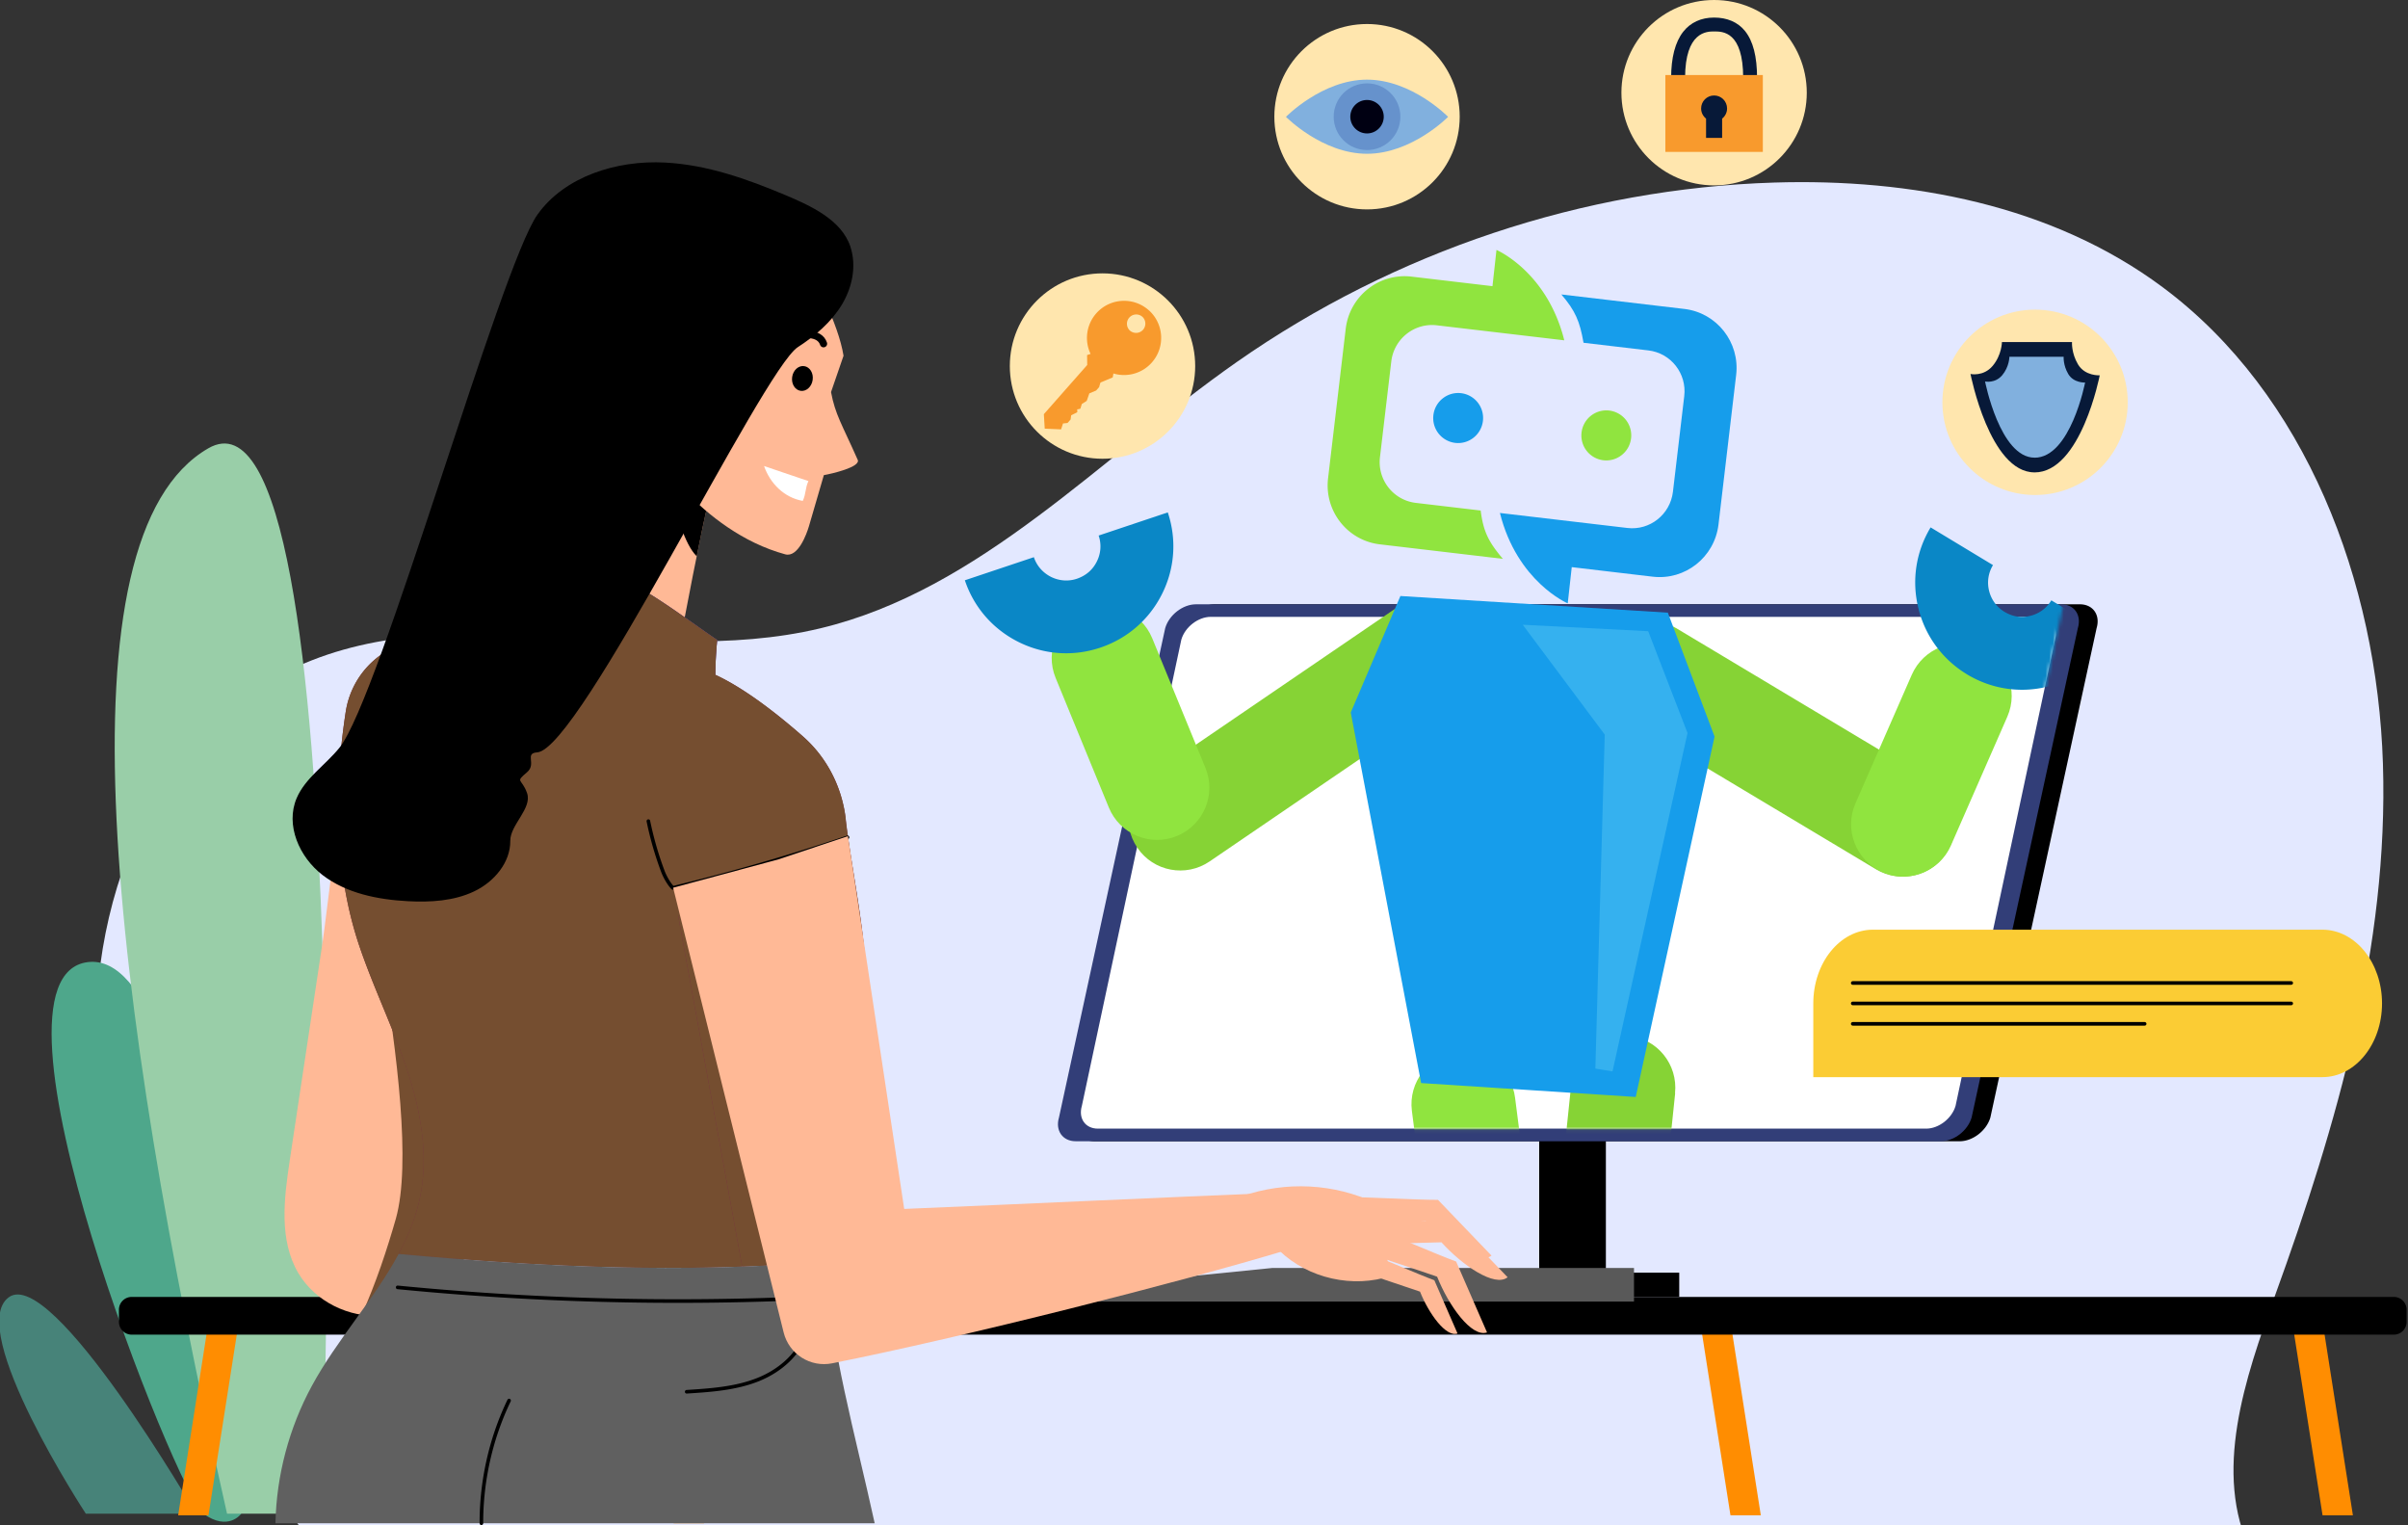 <svg width="668" height="423" fill="none" xmlns="http://www.w3.org/2000/svg"><rect width="100%" height="100%" fill="#333333" stroke="none"/><g clip-path="url(#a)"><path d="M88.165 430.39c-26.98-37.23-52.87-77.493-59.96-123.401-7.1-45.907 9.57-98.769 49.7-119.902 45-23.702 100.39-1.052 149.62-12.805 44.5-10.628 77.79-47.456 115.61-73.902 43.8-30.636 96.14-48.105 149.04-49.746 37.78-1.176 77.09 6.201 107.75 29.016 39.75 29.583 59.52 81.641 61.12 132.181 1.6 50.541-12.76 100.153-29.94 147.515-8.35 23-17.32 49.199-6.61 71.136l-536.3-.092h-.03z" fill="#E3E8FF"/><path d="M54.385 419.85s-40-69-52-60 21.43 60 21.43 60h30.57z" fill="#478379"/><path d="M66.925 419.85s-9.54-157-42.54-153 25.09 148 32.04 153c6.95 5 10.49 0 10.49 0h.01z" fill="#4EA78B"/><path d="M89.395 419.85s10.76-320-31.62-295.5-27.21 151.5 5.21 295.5h26.42-.01z" fill="#99CEA8"/><path d="M57.835 420.28h-8.41l8.83-56.33h8.41l-8.83 56.33zM644.295 420.28h8.42l-8.83-56.33h-8.42l8.83 56.33zM480.045 420.28h8.42l-8.83-56.33h-8.41l8.82 56.33z" fill="#FF8D01"/><path d="M36.535 370.18h627.54a3.54 3.54 0 0 0 3.54-3.54v-3.38a3.54 3.54 0 0 0-3.54-3.54H36.535a3.54 3.54 0 0 0-3.54 3.54v3.38c0 1.96 1.58 3.54 3.54 3.54zM543.635 316.54h-240.02c-3.63 0-5.72-2.95-4.65-6.58l29.48-135.77c1.07-3.63 4.88-6.58 8.51-6.58h240.02c3.63 0 5.72 2.95 4.65 6.58l-29.48 135.77c-1.07 3.63-4.88 6.58-8.51 6.58z" fill="#000"/><path d="M445.485 274.271h-18.5v78.72h18.5v-78.72z" fill="#000"/><path d="M465.835 352.99h-98.54v6.72h98.54v-6.72z" fill="#000"/><path d="M538.435 316.54h-240.02c-3.63 0-5.72-2.95-4.65-6.58l29.48-135.77c1.07-3.63 4.88-6.58 8.51-6.58h240.02c3.63 0 5.72 2.95 4.65 6.58l-29.48 135.77c-1.07 3.63-4.88 6.58-8.51 6.58z" fill="#323E78"/><path d="M534.335 313.041h-229.77c-3.48 0-5.47-2.82-4.45-6.3l27.6-129.35c1.02-3.48 4.67-6.3 8.15-6.3h229.77c3.48 0 5.47 2.82 4.45 6.3l-27.6 129.35c-1.02 3.48-4.67 6.3-8.15 6.3z" fill="#fff"/><path d="m353.025 351.68-58.9 5.92v3.41h159.16v-9.33h-100.26z" fill="#595959"/><path d="M195.305 422.49h-8.42l8.83-56.34h8.41l-8.82 56.34z" fill="#FF8D01"/><path d="M80.355 322.021c-1.58 10.5-2.99 21.96 2.41 31.1 4.64 7.85 14.04 12.46 23.13 11.8 9.09-.66 17.55-6.34 22.04-14.27 4.07-7.17 4.97-15.67 5.36-23.91 1.48-31.86-3.83-63.98-15.23-93.76-2.95-7.7-6.3-15.23-10.05-22.57-3.17-6.21-7.13-10.6-10.5-1.45-2.91 7.92-6.75 43.9-8.06 52.6-3.03 20.15-6.07 40.3-9.1 60.45v.01z" fill="#FFB996"/><path d="M118.065 232.99c-2.95-7.7-6.3-15.23-10.05-22.57-3.17-6.21-7.13-10.6-10.5-1.45-2.91 7.92 20.73 98.74 12.32 128.98-2.45 8.57-5.51 17.84-9.49 26.72 1.84.29 3.7.38 5.55.25 9.09-.66 17.55-6.34 22.04-14.27 4.07-7.17 4.97-15.67 5.36-23.91 1.48-31.86-3.83-63.98-15.23-93.76v.01z" fill="#754E30"/><path d="M186.795 125.171c21.374 0 38.7-17.327 38.7-38.7 0-21.374-17.326-38.7-38.7-38.7-21.373 0-38.7 17.326-38.7 38.7 0 21.373 17.327 38.7 38.7 38.7z" fill="#000"/><path d="m172.665 117.54-26.45 86.39c14.27 7.88 19 12.36 33.27 20.24 6.41-28.73 10.8-57.37 17.21-86.1-6.03-7.65-18.01-12.88-24.03-20.53z" fill="#FFB996"/><path d="M193.275 154.28c1.09-5.4 2.21-10.81 3.42-16.21-6.03-7.65-5.14-14.48-11.17-22.13-.08.17-2.14 0-2.22.17.44 4.65 3.24 31.54 9.97 38.18v-.01z" fill="#000"/><path d="M186.935 98.62c-1.49-5.29-8.93-7.25-13.5-4.21-4.57 3.05-6 9.501-4.31 14.731 1.68 5.23 5.88 9.31 10.54 12.22-.43 1.99 14.68 26 38.17 32.39 3.54.96 5.93-5.61 6.56-7.75 1.82-6.29 2.33-7.93 4.15-14.22 2.17-.37 10.28-2.25 9.39-4.25-4.46-10.04-6.21-12.5-7.4-18.78 0 0 2.62-7.57 3.47-10.08-1.42-8.88-8.05-21.54-12.51-29.34-8.26-.06-13.15 1.71-21.2 3.54.07 4.21-.5 11.95-.43 16.16-6.01 4.43-6.92 5.16-12.93 9.58v.01z" fill="#FFB996"/><path d="M174.225 98.23c2.21-1.25 5.2-.92 7.08.77 1.89 1.691 2.53 4.631 1.53 6.961-1.11-1-3.17-.51-3.7.89-.53 1.4.67 3.14 2.16 3.13" stroke="#000" stroke-linecap="round" stroke-linejoin="round"/><path d="M225.435 105.391c-.27 1.89-1.77 3.24-3.34 3.01-1.57-.23-2.62-1.94-2.34-3.84.27-1.89 1.77-3.24 3.34-3.01 1.57.23 2.62 1.94 2.34 3.84z" fill="#000"/><path d="M213.095 96.16c3.3-2.47 7.48-3.78 11.6-3.36 1.65.17 3.21.85 3.76 2.54" stroke="#000" stroke-width="2" stroke-linecap="round" stroke-linejoin="round"/><path d="m224.255 133.43-12.3-4.17c1.71 4.9 5.63 8.77 10.74 9.67.93-1.99.64-3.51 1.57-5.5h-.01z" fill="#fff"/><path d="M198.955 177.53c-11.49-7.87-19.02-14.04-31.76-19.67-4.52-2-10.62-2.73-15.54-2.29a88.327 88.327 0 0 0-6.48 15.69c-1.02.21-2.05.42-3.08.63 19.45 1.06 38.51 6.72 56.34 15.15 0-4.57.51-9.5.51-9.5l.01-.01z" fill="#536DFE"/><path d="M354.935 346.921c8.02 7.69 20.42 10.47 30.96 6.94-1.7-6.48-2.49-13.66-4.19-20.14-11.61-5.5-25.02-6.18-37.14-1.95 2.12 5.69 5.98 10.94 10.37 15.15z" fill="#FFB996"/><path d="M380.325 347.98c4.16 1.52 13.41 5.59 17.57 7.11 2.01 4.71 4.43 10.07 6.44 14.78-3.24 1.1-8.01-5.59-10.41-11.62-5.19-1.79-9.45-3.14-14.64-4.94" fill="#FFB996"/><path d="M380.575 340.45c5.54 2.02 17.84 7.43 23.37 9.45 2.67 6.26 5.89 13.39 8.57 19.66-4.31 1.47-10.65-7.43-13.85-15.46-6.91-2.39-12.57-4.18-19.47-6.57" fill="#FFB996"/><path d="M378.175 338.04c5.89-.02 19.31.78 25.2.76 4.68 4.95 10.17 10.52 14.85 15.46-3.54 2.87-12.57-3.28-18.35-9.69-7.3.16-13.24.44-20.54.6" fill="#FFB996"/><path d="M373.705 332.031c5.89-.02 19.31.78 25.2.76 4.68 4.95 10.17 10.52 14.85 15.46-3.54 2.87-12.57-3.28-18.35-9.69-7.3.16-13.24.44-20.54.6" fill="#FFB996"/><path d="M228.905 349.92c-1.27-19.99.86-41.03 9.86-65.32 4.55-12.29-2.2-40.17-4.14-57.34-1.01-8.89-5.19-17.13-11.91-23.03-7.04-6.18-16.14-13.32-24.27-17.06 0-4.61.51-9.64.51-9.64-11.49-7.87-19.02-14.04-31.76-19.67-4.52-2-10.62-2.73-15.54-2.29a88.327 88.327 0 0 0-6.48 15.69c-9.98 2.04-20.78 4.15-31.21 6.62-9.42 2.22-16.57 9.93-18.05 19.5-3.37 21.88-3.11 44.9 3.91 65.41 3.9 11.4 9.22 22.27 13.03 33.7 3.81 11.43 6.1 23.73 3.67 35.53-1.15 5.61-3.28 10.8-5.96 15.77 39.13 3.59 79.06 5.46 118.31 2.13h.03z" fill="#773040"/><path d="m229.685 321.21-41.57-67.35 17.79 97.44c7.68-.28 15.35-.73 22.99-1.37-.59-9.27-.43-18.77.79-28.71v-.01z" fill="#754E30"/><path d="M234.625 227.26c-1.01-8.89-5.19-17.13-11.91-23.03-7.04-6.18-16.14-13.32-24.27-17.06 0-4.61.51-9.64.51-9.64-11.49-7.87-19.02-14.04-31.76-19.67-4.52-2-10.62-2.73-15.54-2.29a88.327 88.327 0 0 0-6.48 15.69c-9.98 2.04-20.78 4.15-31.21 6.62-9.42 2.22-16.57 9.93-18.05 19.5-3.37 21.88-3.11 44.9 3.91 65.41 3.9 11.4 9.22 22.27 13.03 33.7 3.81 11.43 6.1 23.73 3.67 35.53-1.15 5.61-3.28 10.8-5.96 15.77 31.51 2.89 63.54 4.66 95.31 3.5l-17.79-97.44 41.57 67.35c1.41-11.5 4.25-23.58 9.07-36.61 4.55-12.29-2.2-40.17-4.14-57.34l.04.01z" fill="#754E30"/><path d="M110.595 347.79c-6.81 12.65-17.18 23.85-24.11 36.65-6.31 11.64-9.8 24.8-10.07 38.05h166.23c-5.52-25.26-12.19-48.12-13.74-72.56-39.24 3.33-79.18 1.46-118.3-2.13l-.01-.01z" fill="#606060"/><path d="M110.315 357.07c37.78 3.7 75.83 4.7 113.76 2.98M190.495 386.02c6.71-.43 13.54-.88 19.79-3.37 6.24-2.49 11.9-7.4 13.52-13.93M133.545 422.49c-.02-11.73 2.6-23.47 7.68-34.03M235.105 232.25a565.976 565.976 0 0 1-48.47 14.01c-1.14-1.18-2.2-3.11-2.78-4.65a92.936 92.936 0 0 1-3.99-13.86" stroke="#000" stroke-linecap="round" stroke-linejoin="round"/><path d="M354.455 330.82c-32.13 1.31-70.86 3.13-103.62 4.49l-15.62-103.4-19.25 6.44-29.23 7.87 30.66 123.37c1.49 5.99 7.41 9.75 13.46 8.54 36.55-7.29 96.47-22.45 126.16-31.43-.87-5.61-1.69-10.27-2.56-15.88z" fill="#FFB996"/><path d="M235.935 68.51c1.72 5.33.48 11.25-2.43 16.05-2.92 4.81-7.37 8.6-12.18 11.72-9.8 6.35-60.47 111.63-72.31 112.4-3.61.24-.1 3.2-2.8 5.5-3.46 2.95-1.47 1.59 0 5.81s-4.7 8.79-4.66 13.23c.06 5.99-4.45 11.37-10.05 14.03-5.6 2.66-12.09 3.04-18.35 2.71-8.38-.44-17.05-2.19-23.62-7.21s-10.4-13.96-7.24-21.37c2.38-5.58 7.99-9.19 11.85-13.96 11.23-13.87 44.64-133.38 54.95-147.89 7.53-10.6 21.98-15.15 35.4-14.44 11.61.61 22.69 4.53 33.25 8.97 7.04 2.96 15.75 6.89 18.19 14.44v.01z" fill="#000"/><mask id="b" style="mask-type:luminance" maskUnits="userSpaceOnUse" x="250" y="23" width="325" height="291"><path d="M302.645 313.04h238.36l33.59-155.57-66.96-134.36-208.95 10.09-47.86 98.6s35.31 171.72 51.82 181.25v-.01z" fill="#fff"/></mask><g mask="url(#b)"><path fill-rule="evenodd" clip-rule="evenodd" d="M464.665 303.2c.84-7.96-4.91-15.07-12.84-15.9-7.93-.83-15.05 4.93-15.89 12.87l-7.78 74.86-14.22 61.06c-1.79 7.78 3.05 15.53 10.81 17.34 7.77 1.79 15.51-3.06 17.32-10.84l14.3-61.32c.22-.79.38-1.61.48-2.46l7.86-75.6h-.04v-.01z" fill="#86D335"/><path fill-rule="evenodd" clip-rule="evenodd" d="M420.295 304.47c-.99-7.91-8.2-13.53-16.11-12.53-7.9 1-13.51 8.22-12.52 16.14l10.56 82.1c.77 6.18 5.33 10.96 11.06 12.28l73.76 17.28c7.78 1.79 15.53-3.06 17.32-10.84 1.79-7.78-3.05-15.55-10.81-17.34l-63.99-14.98-9.27-72.1v-.02.01z" fill="#90E43F"/><path d="m439.295 95.07 17.98 2.12c6.25.74 10.7 6.41 9.95 12.68l-3.14 26.55c-.75 6.27-6.4 10.76-12.63 10.02l-35.36-4.16c4.77 19.1 18.81 25.07 18.81 25.07l1.11-10.05 22.46 2.65c9.01 1.06 17.17-5.41 18.25-14.47l4.9-41.49c1.07-9.04-5.36-17.24-14.37-18.3l-34.12-4.02c3.88 4.52 5.13 7.5 6.15 13.4v.02l.01-.02z" fill="#169DEB"/><path d="m410.745 141.6-17.98-2.12c-6.25-.74-10.7-6.41-9.95-12.68l3.14-26.55c.75-6.27 6.4-10.76 12.63-10.02l35.36 4.16c-4.77-19.1-18.81-25.07-18.81-25.07l-1.11 10.05-22.46-2.65c-9.01-1.06-17.17 5.41-18.25 14.47l-4.9 41.49c-1.07 9.04 5.36 17.24 14.37 18.3l34.12 4.02c-4-4.73-5.43-7.63-6.15-13.4v-.02l-.01.02zM444.795 127.66c3.79.44 7.23-2.28 7.68-6.09a6.93 6.93 0 0 0-6.06-7.7c-3.79-.44-7.23 2.28-7.68 6.09a6.923 6.923 0 0 0 6.06 7.7z" fill="#90E43F"/><path d="M403.695 122.841c3.79.44 7.23-2.28 7.68-6.09a6.93 6.93 0 0 0-6.06-7.7c-3.79-.44-7.23 2.28-7.68 6.09a6.93 6.93 0 0 0 6.06 7.7z" fill="#169DEB"/><path fill-rule="evenodd" clip-rule="evenodd" d="M319.305 215.03c-6.58 4.5-8.29 13.5-3.8 20.1 4.49 6.61 13.47 8.29 20.07 3.79l67.54-46.07c6.6-4.5 8.29-13.5 3.8-20.1-4.49-6.61-13.47-8.29-20.07-3.79l-67.54 46.07zM520.425 241.11c6.85 4.1 15.72 1.89 19.81-4.97 4.09-6.86 1.87-15.74-4.98-19.84l-70.14-42c-6.85-4.1-15.72-1.89-19.81 4.97-4.09 6.86-1.87 15.74 4.98 19.84l70.14 42z" fill="#86D335"/><path fill-rule="evenodd" clip-rule="evenodd" d="M307.605 223.99c3.04 7.39 11.5 10.92 18.89 7.88 7.4-3.04 10.94-11.49 7.91-18.88l-14.77-35.97c-3.04-7.39-11.49-10.92-18.89-7.88s-10.94 11.49-7.91 18.88l14.78 35.99v-.02h-.01zM514.725 222.81c-3.21 7.32.13 15.86 7.45 19.08 7.32 3.22 15.84-.12 19.05-7.44l15.62-35.66c3.21-7.32-.14-15.88-7.45-19.08-7.31-3.22-15.84.12-19.05 7.44l-15.62 35.66z" fill="#90E43F"/><path fill-rule="evenodd" clip-rule="evenodd" d="m394.235 300.401 59.53 3.86 21.87-99.96-12.96-34.37-74.19-4.62-13.77 32.31 19.52 102.79v-.01z" fill="#169DEB"/><path fill-rule="evenodd" clip-rule="evenodd" d="m457.225 175.08 10.91 28.23-20.81 93.86-4.76-.78 2.6-92.65-22.75-30.46 34.81 1.79v.01z" fill="#35B1EF"/><path d="M535.565 146.29c-4.09 6.78-5.29 14.77-3.38 22.45 1.89 7.69 6.7 14.19 13.47 18.29l.16.1c6.73 4.01 14.65 5.2 22.27 3.3 7.68-1.89 14.17-6.69 18.26-13.47l-17.29-10.45c-1.31 2.17-3.37 3.7-5.82 4.3-2.44.62-4.84.27-7.14-1.09a9.39 9.39 0 0 1-4.3-5.83c-.62-2.45-.23-5 1.08-7.15l-17.29-10.45h-.02zM267.655 160.93c2.5 7.52 7.8 13.59 14.89 17.13 7.09 3.54 15.14 4.1 22.65 1.58l.18-.06c7.44-2.54 13.46-7.79 16.98-14.83 3.55-7.08 4.11-15.13 1.6-22.63l-19.18 6.42c.81 2.39.63 4.96-.51 7.21-1.12 2.25-2.94 3.87-5.47 4.75-2.39.82-4.96.63-7.24-.5-2.25-1.14-3.95-3.06-4.75-5.46l-19.18 6.42.03-.03z" fill="#0A87C6"/></g><path d="M331.555 101.53c0 14.2-11.51 25.71-25.71 25.71-14.2 0-25.71-11.51-25.71-25.71 0-14.2 11.51-25.71 25.71-25.71 14.2 0 25.71 11.51 25.71 25.71z" fill="#FFE6AE"/><path d="M318.635 86.01c-4.27-3.76-10.77-3.35-14.53.91a10.298 10.298 0 0 0-1.57 11.24l-.97.32.04 2.75-12.03 13.64.24 4.02 4.54.2.53-1.64 1.25-.13.86-.97.16-1.17 1.54-.76.18-.2-.07-.67.8-.15.14-.16.36-1.18 1.36-.87.73-2.08 1.89-.8.83-.94c.09-.42.37-1.27.38-1.28l3.38-1.41.2-1.09c3.73 1.11 7.93.05 10.67-3.06 3.76-4.26 3.35-10.77-.91-14.53v.01zm-1.54 5.45a2.592 2.592 0 0 1-3.65.23 2.58 2.58 0 0 1 3.41-3.87c1.07.94 1.17 2.58.23 3.65l.01-.01z" fill="#F89A2D"/><path d="M404.935 32.37c0 14.2-11.51 25.71-25.71 25.71-14.2 0-25.71-11.51-25.71-25.71 0-14.2 11.51-25.71 25.71-25.71 14.2 0 25.71 11.51 25.71 25.71z" fill="#FFE6AE"/><path d="M401.715 32.41s-10.07 10.24-22.49 10.24c-12.42 0-22.49-10.24-22.49-10.24s10.07-10.32 22.49-10.32c12.42 0 22.49 10.32 22.49 10.32z" fill="#81B0DE"/><path d="M388.475 32.37c0 5.11-4.14 9.25-9.25 9.25s-9.25-4.14-9.25-9.25 4.14-9.25 9.25-9.25 9.25 4.14 9.25 9.25z" fill="#6692CC"/><path d="M383.865 32.37c0 2.56-2.08 4.64-4.64 4.64-2.56 0-4.64-2.08-4.64-4.64 0-2.56 2.08-4.64 4.64-4.64 2.56 0 4.64 2.08 4.64 4.64z" fill="#000012"/><path d="M501.215 25.71c0 14.2-11.51 25.71-25.71 25.71-14.2 0-25.71-11.51-25.71-25.71 0-14.2 11.51-25.71 25.71-25.71 14.2 0 25.71 11.51 25.71 25.71z" fill="#FFE6AE"/><path d="M487.435 21.67h-3.86c0-12.95-5.65-12.95-8.06-12.95-1.99 0-8.06 0-8.06 12.95h-3.87c0-5.7 1.13-10.02 3.34-12.85 2.03-2.59 4.99-3.95 8.58-3.95s6.57 1.25 8.56 3.71c2.26 2.8 3.36 7.08 3.36 13.1l.01-.01z" fill="#071938"/><path d="M489.025 20.81h-27.04v21.32h27.04V20.81z" fill="#F89A2D"/><path d="M479.105 30.08c0-1.99-1.61-3.6-3.6-3.6s-3.6 1.61-3.6 3.6c0 1.14.54 2.16 1.37 2.82v5.35h4.46V32.9c.83-.66 1.37-1.68 1.37-2.82z" fill="#071938"/><path d="M590.255 111.59c0 14.2-11.51 25.71-25.71 25.71-14.2 0-25.71-11.51-25.71-25.71 0-14.2 11.51-25.71 25.71-25.71 14.2 0 25.71 11.51 25.71 25.71z" fill="#FFE6AE"/><path d="M564.385 131.02c-12.44 0-17.75-27.29-17.75-27.29s3.59.79 6.15-2.25c2.55-3.04 2.57-6.61 2.57-6.61h19.44s-.23 3 1.66 6.19c1.95 3.29 6.03 3.04 6.03 3.04s-5.2 26.93-18.1 26.93v-.01z" fill="#071938"/><path d="M564.415 126.94c-9.63 0-13.74-21.13-13.74-21.13s2.78.61 4.76-1.74c1.98-2.36 1.99-5.12 1.99-5.12h15.05s-.18 2.32 1.28 4.79c1.51 2.54 4.67 2.36 4.67 2.36s-4.03 20.85-14.02 20.85l.01-.01z" fill="#81B0DE"/><path d="M644.245 298.76h-141.22v-20.45c0-11.29 7.41-20.45 16.55-20.45h124.67c9.14 0 16.55 9.15 16.55 20.45 0 11.29-7.41 20.45-16.55 20.45z" fill="#FBCC34"/><path d="M513.965 272.641h121.64M513.965 278.311h121.64M513.965 283.971h80.98" stroke="#000" stroke-linecap="round" stroke-linejoin="round"/></g><defs><clipPath id="a"><path fill="#fff" d="M0 0h668v423H0z"/></clipPath></defs></svg>